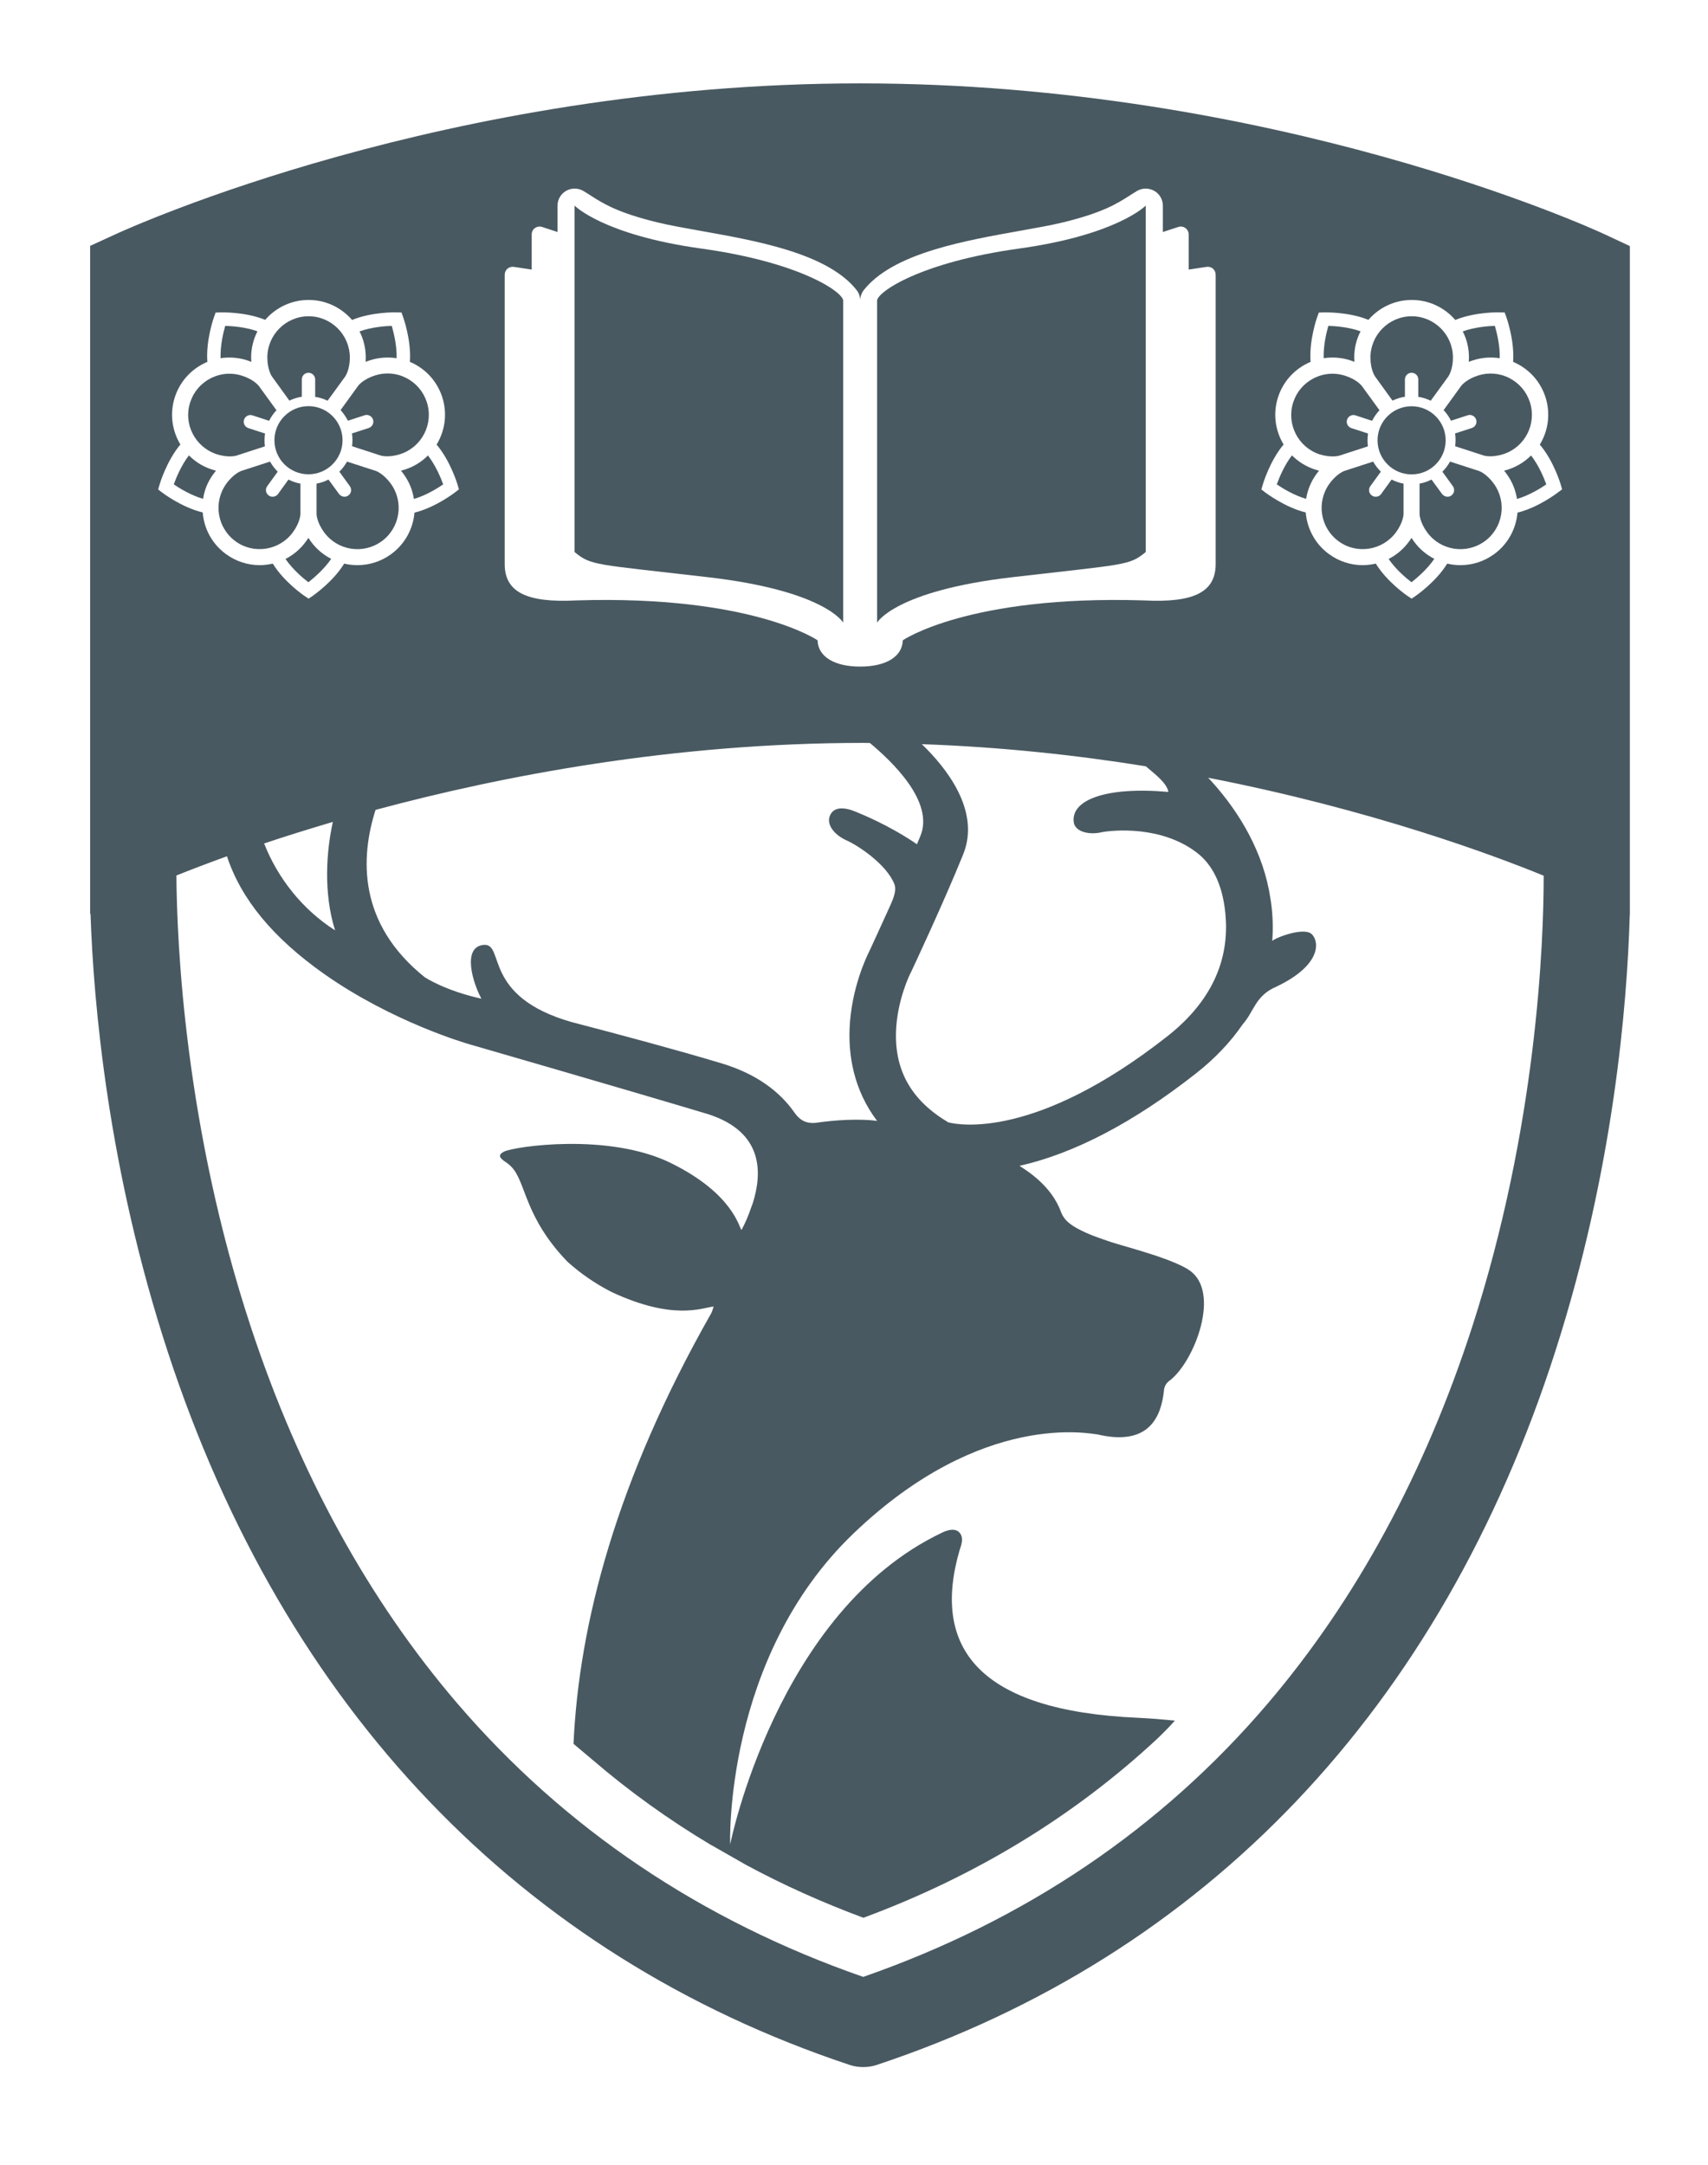 <?xml version="1.0" encoding="UTF-8" standalone="no"?>
<!-- Generator: Adobe Illustrator 26.0.2, SVG Export Plug-In . SVG Version: 6.00 Build 0)  -->

<svg
   version="1.1"
   id="Artwork"
   x="0px"
   y="0px"
   viewBox="0 0 176 223"
   xml:space="preserve"
   sodipodi:docname="USH0149_LOGO-2021_RGB_Neutral_Punched-AW.svg"
   width="176"
   height="223"
   inkscape:version="1.3.2 (091e20e, 2023-11-25)"
   xmlns:inkscape="http://www.inkscape.org/namespaces/inkscape"
   xmlns:sodipodi="http://sodipodi.sourceforge.net/DTD/sodipodi-0.dtd"
   xmlns="http://www.w3.org/2000/svg"
   xmlns:svg="http://www.w3.org/2000/svg"><defs
   id="defs48" /><sodipodi:namedview
   id="namedview48"
   pagecolor="#505050"
   bordercolor="#eeeeee"
   borderopacity="1"
   inkscape:showpageshadow="0"
   inkscape:pageopacity="0"
   inkscape:pagecheckerboard="0"
   inkscape:deskcolor="#505050"
   inkscape:zoom="0.63323572"
   inkscape:cx="683"
   inkscape:cy="384.53295"
   inkscape:window-width="1392"
   inkscape:window-height="1212"
   inkscape:window-x="842"
   inkscape:window-y="181"
   inkscape:window-maximized="0"
   inkscape:current-layer="Artwork" />
<style
   type="text/css"
   id="style1">
	.st0{fill:#495961;}
</style>


<g
   id="g48"
   transform="translate(-191.082,-273.2)">
	<path
   class="st0"
   d="m 220.9,314.47 c 0.4,-0.19 0.83,-0.33 1.28,-0.4 v -1.78 c 0,-0.38 0.31,-0.69 0.69,-0.69 0.38,0 0.69,0.31 0.69,0.69 v 1.79 c 0.45,0.07 0.88,0.21 1.28,0.4 l 1.81,-2.49 c 0.02,-0.03 0.48,-0.69 0.48,-1.96 0,-2.34 -1.91,-4.25 -4.25,-4.25 -2.34,0 -4.25,1.91 -4.25,4.25 0,1.27 0.46,1.94 0.48,1.96 z"
   id="path24" />
	<path
   class="st0"
   d="m 216.55,310.32 c 0.15,0.05 0.29,0.1 0.43,0.16 -0.01,-0.15 -0.02,-0.3 -0.02,-0.46 0,-0.97 0.24,-1.88 0.65,-2.69 -1.22,-0.44 -2.61,-0.54 -3.32,-0.56 -0.2,0.69 -0.52,2.03 -0.48,3.33 0.9,-0.14 1.84,-0.07 2.74,0.22 z"
   id="path25" />
	<path
   class="st0"
   d="m 228.76,310.48 c 0.14,-0.06 0.28,-0.11 0.43,-0.16 0.9,-0.29 1.84,-0.36 2.76,-0.22 0.04,-1.29 -0.3,-2.64 -0.5,-3.33 -0.71,0.02 -2.1,0.13 -3.32,0.57 0.41,0.8 0.64,1.71 0.64,2.67 0,0.17 0,0.32 -0.01,0.47 z"
   id="path26" />
	<path
   class="st0"
   d="m 295.4,332.66 c 11.72,-1.36 12.02,-1.18 13.74,-2.59 v -35.69 c 0,0 -2.92,3.02 -13.08,4.43 -10.16,1.41 -14.6,4.48 -14.6,5.37 v 33.16 c 0,0 1.84,-3.28 13.94,-4.68 z"
   id="path27" />
	<path
   class="st0"
   d="m 213.41,319.99 c 1.21,0.39 1.98,0.16 2.02,0.15 l 2.95,-0.96 c -0.03,-0.2 -0.04,-0.41 -0.04,-0.62 0,-0.24 0.02,-0.47 0.05,-0.7 l -1.72,-0.56 c -0.36,-0.12 -0.56,-0.51 -0.44,-0.87 0.12,-0.36 0.51,-0.56 0.87,-0.44 l 1.71,0.56 c 0.2,-0.4 0.46,-0.77 0.76,-1.09 l -1.81,-2.49 c -0.02,-0.03 -0.51,-0.67 -1.72,-1.06 -0.43,-0.14 -0.88,-0.21 -1.32,-0.21 -0.66,0 -1.32,0.16 -1.93,0.47 -1.01,0.52 -1.76,1.39 -2.11,2.48 -0.73,2.21 0.5,4.61 2.73,5.34 z"
   id="path28" />
	<path
   class="st0"
   d="m 226.93,316.54 1.72,-0.56 c 0.36,-0.12 0.75,0.08 0.87,0.44 0.12,0.36 -0.08,0.75 -0.44,0.87 l -1.73,0.56 c 0.04,0.23 0.05,0.46 0.05,0.7 0,0.21 -0.02,0.42 -0.04,0.62 l 2.96,0.96 c 0.03,0.01 0.81,0.24 2.01,-0.15 2.23,-0.72 3.46,-3.13 2.73,-5.36 -0.35,-1.08 -1.1,-1.96 -2.11,-2.48 -1.01,-0.52 -2.16,-0.61 -3.24,-0.26 -1.21,0.39 -1.7,1.03 -1.72,1.06 l -1.81,2.5 c 0.29,0.34 0.55,0.7 0.75,1.1 z"
   id="path29" />
	<path
   class="st0"
   d="m 222.87,322.06 c 1.93,0 3.51,-1.57 3.51,-3.51 0,-1.93 -1.57,-3.51 -3.51,-3.51 -1.93,0 -3.51,1.57 -3.51,3.51 0,1.94 1.57,3.51 3.51,3.51 z"
   id="path30" />
	<path
   class="st0"
   d="m 221.27,328.02 c 0.75,-1.03 0.77,-1.84 0.77,-1.87 v -3.13 c -0.44,-0.08 -0.85,-0.22 -1.23,-0.42 l -1.08,1.49 c -0.13,0.19 -0.34,0.28 -0.56,0.28 -0.14,0 -0.28,-0.04 -0.4,-0.13 -0.31,-0.22 -0.38,-0.65 -0.15,-0.96 l 1.08,-1.49 c -0.31,-0.31 -0.58,-0.66 -0.79,-1.04 l -2.96,0.96 c -0.03,0.01 -0.79,0.28 -1.54,1.31 -1.38,1.9 -0.96,4.56 0.94,5.94 1.88,1.38 4.55,0.95 5.92,-0.94 z"
   id="path31" />
	<path
   class="st0"
   d="m 223.12,328.99 c -0.09,-0.13 -0.18,-0.26 -0.26,-0.38 -0.08,0.13 -0.16,0.25 -0.26,0.38 -0.57,0.78 -1.29,1.38 -2.1,1.79 0.73,1.07 1.79,1.97 2.36,2.4 0.56,-0.44 1.62,-1.34 2.35,-2.41 -0.8,-0.41 -1.52,-1 -2.09,-1.78 z"
   id="path32" />
	<path
   class="st0"
   d="m 229.81,321.71 c 0,0 -0.01,0 -0.01,0 l -2.96,-0.96 c -0.21,0.38 -0.48,0.74 -0.79,1.04 l 1.08,1.49 c 0.22,0.31 0.16,0.74 -0.15,0.96 -0.12,0.09 -0.26,0.13 -0.4,0.13 -0.21,0 -0.42,-0.1 -0.56,-0.28 l -1.09,-1.49 c -0.38,0.2 -0.8,0.34 -1.23,0.42 v 3.13 c 0,0.03 0.02,0.84 0.77,1.87 1.38,1.9 4.04,2.32 5.94,0.94 1.9,-1.38 2.32,-4.04 0.94,-5.94 -0.75,-1.02 -1.5,-1.3 -1.54,-1.31 z"
   id="path33" />
	<path
   class="st0"
   d="m 232.84,321.56 c -0.15,0.05 -0.3,0.09 -0.44,0.13 0.1,0.11 0.19,0.23 0.28,0.36 0.57,0.78 0.92,1.66 1.05,2.55 1.25,-0.36 2.43,-1.1 3.02,-1.5 -0.24,-0.67 -0.77,-1.95 -1.57,-2.98 -0.63,0.64 -1.43,1.14 -2.34,1.44 z"
   id="path34" />
	<path
   class="st0"
   d="m 277.97,337.34 v -33.16 c 0,-0.89 -4.44,-3.96 -14.6,-5.37 -10.16,-1.41 -13.08,-4.43 -13.08,-4.43 v 35.69 c 1.72,1.41 2.02,1.23 13.74,2.59 12.1,1.4 13.94,4.68 13.94,4.68 z"
   id="path35" />
	<path
   class="st0"
   d="m 330.22,310.32 c 0.15,0.05 0.3,0.1 0.43,0.16 -0.01,-0.15 -0.02,-0.3 -0.02,-0.46 0,-0.97 0.23,-1.88 0.65,-2.69 -1.22,-0.44 -2.61,-0.54 -3.32,-0.56 -0.2,0.69 -0.52,2.03 -0.48,3.33 0.9,-0.14 1.84,-0.07 2.74,0.22 z"
   id="path36" />
	<path
   class="st0"
   d="m 343.47,321.71 c 0,0 -0.01,0 -0.01,0 l -2.96,-0.96 c -0.21,0.38 -0.48,0.74 -0.79,1.04 l 1.08,1.49 c 0.22,0.31 0.16,0.74 -0.15,0.96 -0.12,0.09 -0.26,0.13 -0.4,0.13 -0.21,0 -0.42,-0.1 -0.56,-0.28 l -1.09,-1.49 c -0.38,0.2 -0.8,0.34 -1.23,0.42 v 3.13 c 0,0.03 0.02,0.84 0.77,1.87 1.38,1.9 4.04,2.32 5.94,0.94 1.9,-1.38 2.32,-4.04 0.94,-5.94 -0.74,-1.02 -1.5,-1.3 -1.54,-1.31 z"
   id="path37" />
	<path
   class="st0"
   d="m 348.73,314.63 c -0.35,-1.08 -1.1,-1.96 -2.11,-2.48 -1.01,-0.52 -2.17,-0.61 -3.25,-0.26 -1.21,0.39 -1.7,1.03 -1.72,1.06 l -1.81,2.5 c 0.3,0.32 0.56,0.69 0.76,1.09 l 1.72,-0.56 c 0.36,-0.12 0.75,0.08 0.87,0.44 0.12,0.36 -0.08,0.75 -0.44,0.87 l -1.73,0.56 c 0.04,0.23 0.05,0.46 0.05,0.7 0,0.21 -0.02,0.42 -0.04,0.62 l 2.96,0.96 c 0.03,0.01 0.81,0.24 2.01,-0.15 2.23,-0.72 3.45,-3.12 2.73,-5.35 z"
   id="path38" />
	<path
   class="st0"
   d="m 336.79,328.99 c -0.09,-0.13 -0.18,-0.26 -0.26,-0.38 -0.08,0.13 -0.16,0.25 -0.26,0.38 -0.57,0.78 -1.29,1.38 -2.1,1.79 0.73,1.07 1.79,1.97 2.36,2.4 0.56,-0.44 1.62,-1.34 2.35,-2.41 -0.8,-0.41 -1.52,-1 -2.09,-1.78 z"
   id="path39" />
	<path
   class="st0"
   d="m 334.94,328.02 c 0.75,-1.03 0.77,-1.84 0.77,-1.87 v -3.13 c -0.44,-0.08 -0.85,-0.22 -1.23,-0.42 l -1.08,1.49 c -0.13,0.19 -0.34,0.28 -0.56,0.28 -0.14,0 -0.28,-0.04 -0.4,-0.13 -0.31,-0.22 -0.38,-0.65 -0.15,-0.96 l 1.08,-1.49 c -0.31,-0.31 -0.58,-0.66 -0.79,-1.04 l -2.96,0.96 c -0.03,0.01 -0.79,0.28 -1.54,1.31 -1.38,1.9 -0.96,4.56 0.94,5.94 1.88,1.38 4.54,0.95 5.92,-0.94 z"
   id="path40" />
	<path
   class="st0"
   d="m 346.51,321.56 c -0.15,0.05 -0.3,0.09 -0.44,0.13 0.1,0.11 0.19,0.23 0.28,0.36 0.57,0.78 0.91,1.66 1.05,2.55 1.25,-0.36 2.43,-1.1 3.02,-1.5 -0.24,-0.67 -0.77,-1.95 -1.57,-2.98 -0.64,0.64 -1.43,1.14 -2.34,1.44 z"
   id="path41" />
	<path
   class="st0"
   d="m 356.42,297.33 c -1.36,-0.64 -34.08,-15.54 -76.71,-15.54 -42.61,0 -75.32,14.9 -76.7,15.53 l -2.64,1.21 v 68.83 l 0.04,-0.02 c 0.31,9.26 1.81,26.35 7.97,45.15 12.05,36.76 36.35,62.15 70.26,73.43 0.45,0.15 0.92,0.22 1.39,0.22 0.47,0 0.94,-0.07 1.39,-0.22 33.92,-11.28 58.11,-36.71 69.93,-73.52 6,-18.67 7.4,-35.65 7.67,-44.97 h 0.01 v -0.21 -68.67 z m -113.33,4.17 c 0,-0.24 0.1,-0.46 0.28,-0.62 0.18,-0.15 0.42,-0.22 0.65,-0.19 l 1.85,0.28 v -3.62 c 0,-0.26 0.12,-0.51 0.34,-0.66 0.21,-0.15 0.48,-0.19 0.73,-0.11 l 1.59,0.52 v -2.71 c 0,-0.63 0.34,-1.22 0.89,-1.53 0.27,-0.16 0.57,-0.23 0.88,-0.23 0.31,0 0.62,0.08 0.89,0.24 0.27,0.16 0.53,0.32 0.8,0.5 1.22,0.78 2.73,1.75 6.88,2.75 1.18,0.29 2.72,0.56 4.34,0.85 2.8,0.5 5.98,1.06 8.83,1.93 3.54,1.08 5.93,2.44 7.3,4.17 0.25,0.31 0.38,0.69 0.38,1.08 0,-0.39 0.14,-0.77 0.38,-1.08 1.38,-1.73 3.76,-3.09 7.3,-4.17 2.86,-0.87 6.03,-1.43 8.83,-1.93 1.62,-0.29 3.15,-0.56 4.34,-0.85 4.14,-1 5.66,-1.97 6.88,-2.75 0.27,-0.17 0.53,-0.34 0.8,-0.5 0.27,-0.16 0.58,-0.24 0.89,-0.24 0.3,0 0.61,0.08 0.88,0.23 0.55,0.31 0.89,0.9 0.89,1.53 v 2.71 l 1.59,-0.52 c 0.25,-0.08 0.52,-0.04 0.73,0.11 0.21,0.15 0.34,0.4 0.34,0.66 v 3.62 l 1.85,-0.28 c 0.23,-0.03 0.47,0.03 0.65,0.19 0.18,0.15 0.28,0.38 0.28,0.62 0,0 0,26.97 0,29.8 0,2.83 -2.13,4.03 -7.44,3.75 -18.04,-0.55 -24.8,4.11 -24.8,4.11 -0.04,1.67 -1.71,2.71 -4.39,2.71 -2.68,0 -4.35,-1.04 -4.39,-2.71 0,0 -6.77,-4.66 -24.8,-4.11 -5.31,0.28 -7.44,-0.92 -7.44,-3.75 0,-2.82 0,-29.8 0,-29.8 z m 35.24,58.28 c 1.1,0.48 4.12,2.44 4.92,4.52 0.28,0.72 -0.25,1.77 -0.6,2.55 -1.05,2.33 -1.9,4.14 -2.02,4.41 -0.25,0.49 -1.83,3.77 -2,7.86 -0.12,2.8 0.4,6.33 2.83,9.55 -0.34,-0.04 -0.52,-0.06 -0.52,-0.06 -2.36,-0.2 -4.88,0.12 -5.9,0.27 -1.07,0.06 -1.64,-0.42 -2.11,-1.09 -1.45,-2.07 -3.81,-3.95 -7.53,-5.06 -4.49,-1.35 -10.41,-2.94 -15.33,-4.22 0,0 -0.01,0 -0.01,0 -9.41,-2.65 -6.89,-8.19 -9.15,-7.97 -2.26,0.22 -1.08,3.99 -0.22,5.54 -3.81,-0.84 -5.85,-2.22 -5.84,-2.21 -6.94,-5.56 -6.62,-12.38 -5.07,-17.24 13.08,-3.52 30.72,-6.9 50.26,-6.9 0.23,0 0.45,0.01 0.68,0.01 2.19,1.83 6.74,6.07 5.17,9.66 -0.11,0.25 -0.21,0.51 -0.32,0.77 -2.91,-1.99 -5.79,-3.13 -6.24,-3.32 -1.22,-0.52 -2.34,-0.58 -2.73,0.38 -0.4,0.95 0.52,2.02 1.73,2.55 z m 6.58,13.65 0.05,-0.09 c 0.14,-0.29 3.38,-7.2 5.37,-12.12 1.83,-4.51 -1.77,-8.96 -4.26,-11.36 8.19,0.29 15.94,1.13 23.08,2.28 1.04,0.88 2.16,1.73 2.33,2.64 -6.56,-0.58 -10.15,0.88 -9.74,3.2 0.2,0.94 1.64,1.26 2.92,0.94 1.13,-0.2 6.07,-0.69 9.73,2.1 1.67,1.27 2.66,3.36 2.95,6.19 0.01,0.07 0.01,0.14 0.02,0.21 0.02,0.26 0.04,0.52 0.05,0.79 0.16,4.52 -1.87,8.47 -6.06,11.76 -13.5,10.6 -21.42,9.14 -22.55,8.85 -3.75,-2.22 -5.52,-5.27 -5.39,-9.34 0.11,-3.31 1.49,-6.03 1.5,-6.05 z m -77.16,-49.52 -0.37,-0.29 0.13,-0.45 c 0.03,-0.11 0.73,-2.48 2.16,-4.18 -0.86,-1.42 -1.12,-3.19 -0.57,-4.88 0.49,-1.5 1.53,-2.72 2.94,-3.44 0.13,-0.07 0.27,-0.13 0.41,-0.19 -0.17,-2.21 0.65,-4.53 0.69,-4.64 l 0.16,-0.44 0.47,-0.02 c 0.12,0 2.59,-0.07 4.64,0.77 1.08,-1.25 2.68,-2.05 4.47,-2.05 1.79,0 3.39,0.8 4.48,2.06 2.05,-0.84 4.51,-0.79 4.62,-0.78 l 0.47,0.01 0.16,0.44 c 0.04,0.11 0.87,2.44 0.71,4.65 0.13,0.06 0.26,0.11 0.39,0.18 1.41,0.72 2.45,1.94 2.94,3.44 0.55,1.7 0.29,3.48 -0.58,4.9 1.43,1.69 2.14,4.05 2.17,4.16 l 0.13,0.45 -0.37,0.29 c -0.09,0.07 -2.05,1.58 -4.21,2.11 -0.14,1.65 -0.97,3.23 -2.41,4.28 -1.05,0.76 -2.26,1.13 -3.46,1.13 -0.46,0 -0.92,-0.05 -1.37,-0.16 -1.16,1.89 -3.19,3.28 -3.28,3.35 l -0.39,0.26 -0.39,-0.26 c -0.1,-0.06 -2.14,-1.46 -3.3,-3.35 -0.44,0.1 -0.9,0.16 -1.35,0.16 -1.2,0 -2.42,-0.37 -3.46,-1.13 -1.45,-1.05 -2.28,-2.64 -2.41,-4.3 -2.17,-0.52 -4.13,-2.01 -4.22,-2.08 z m 17.86,45.13 c -3.34,-2.13 -5.9,-5.35 -7.31,-8.95 2.11,-0.71 4.48,-1.45 7.08,-2.22 0,0 0,0.01 0,0.01 -0.66,2.97 -0.99,7.28 0.23,11.16 z m 117.18,40.82 c -4.88,15.07 -11.96,28.13 -21.05,38.8 -10.99,12.91 -25.02,22.38 -41.71,28.19 -16.7,-5.81 -30.77,-15.28 -41.83,-28.18 -9.14,-10.66 -16.3,-23.71 -21.27,-38.77 -6.81,-20.63 -7.62,-39.53 -7.67,-46.51 1.29,-0.52 3.05,-1.2 5.21,-1.98 1.45,4.4 4.71,8.38 10.01,12.12 7,4.93 14.63,7.15 14.95,7.24 0,0 15.45,4.46 24.6,7.2 5.83,1.86 5.56,6.18 4.63,9.15 -0.07,0.18 -0.13,0.36 -0.2,0.54 -0.12,0.36 -0.26,0.73 -0.42,1.1 -0.01,0.02 -0.01,0.03 -0.02,0.05 -0.16,0.36 -0.33,0.73 -0.53,1.1 -0.25,-0.24 -0.85,-3.73 -7.26,-6.89 -6.41,-3.16 -16.11,-1.72 -17.2,-1.19 -0.55,0.27 -0.56,0.55 -0.08,0.91 0.28,0.21 0.59,0.39 0.82,0.65 1.53,1.54 1.29,5.13 5.79,9.79 1.38,1.24 2.9,2.28 4.55,3.12 6.38,2.98 9.33,1.62 10.51,1.49 -0.08,0.22 -0.13,0.45 -0.23,0.66 -9.79,17.22 -13.65,32.03 -14.21,44.39 l 1.97,1.66 c 3.79,3.25 7.87,6.18 12.21,8.77 v -0.01 l 3.61,2.06 c 3.84,2.07 7.88,3.88 12.08,5.44 11.54,-4.27 21.72,-10.47 30.31,-18.47 0,0 1.12,-1.07 1.79,-1.84 -1.24,-0.12 -2.49,-0.23 -3.78,-0.29 -16.56,-0.72 -21.3,-7.3 -18.41,-17.26 0.09,-0.31 0.56,-1.32 -0.08,-1.89 -0.52,-0.46 -1.39,-0.09 -1.73,0.08 -17.04,8.09 -21.83,32.11 -21.83,32.11 0,0 -0.68,-19.19 12.69,-32.01 13.37,-12.82 24.63,-10.23 25.13,-10.23 5.43,1.29 6.59,-1.91 6.88,-4.48 0.01,-0.36 0.17,-0.7 0.47,-0.97 2.5,-1.75 5.29,-8.7 2.47,-11.2 -1.38,-1.29 -6.94,-2.68 -8.3,-3.13 -1.22,-0.41 -2.44,-0.81 -3.58,-1.44 -0.7,-0.39 -1.31,-0.82 -1.64,-1.61 -0.99,-2.84 -3.67,-4.4 -4.3,-4.83 5.63,-1.27 11.74,-4.46 18.18,-9.52 1.96,-1.54 3.56,-3.23 4.8,-5.04 1.22,-1.38 1.3,-2.97 3.49,-3.9 4.59,-2.19 4.45,-4.59 3.66,-5.39 -0.8,-0.8 -3.74,0.34 -4.09,0.68 0.1,-1.33 0.06,-2.69 -0.14,-4.09 -0.01,-0.05 -0.02,-0.11 -0.03,-0.16 -0.02,-0.1 -0.03,-0.21 -0.05,-0.31 -0.03,-0.19 -0.06,-0.38 -0.1,-0.57 -0.01,-0.04 -0.02,-0.08 -0.02,-0.12 -0.93,-4.71 -3.56,-8.68 -6.26,-11.56 16.87,3.29 29.44,7.99 34.57,10.09 0,7.01 -0.71,25.86 -7.36,46.45 z m 8.87,-85.96 c -0.09,0.07 -2.05,1.58 -4.21,2.11 -0.14,1.65 -0.97,3.23 -2.41,4.28 -1.05,0.76 -2.26,1.13 -3.46,1.13 -0.46,0 -0.92,-0.05 -1.37,-0.16 -1.16,1.89 -3.19,3.28 -3.28,3.35 l -0.39,0.26 -0.39,-0.26 c -0.1,-0.06 -2.14,-1.46 -3.3,-3.35 -0.44,0.1 -0.9,0.16 -1.35,0.16 -1.2,0 -2.42,-0.37 -3.46,-1.13 -1.45,-1.05 -2.27,-2.64 -2.41,-4.3 -2.15,-0.52 -4.11,-2.02 -4.2,-2.08 l -0.37,-0.29 0.13,-0.45 c 0.03,-0.11 0.73,-2.48 2.16,-4.18 -0.86,-1.42 -1.12,-3.19 -0.57,-4.88 0.49,-1.5 1.53,-2.72 2.94,-3.44 0.13,-0.07 0.27,-0.13 0.41,-0.19 -0.17,-2.21 0.65,-4.53 0.69,-4.64 l 0.16,-0.44 0.47,-0.02 c 0.12,0 2.59,-0.07 4.64,0.77 1.08,-1.25 2.68,-2.05 4.47,-2.05 1.79,0 3.39,0.8 4.48,2.06 2.05,-0.84 4.51,-0.79 4.62,-0.78 l 0.47,0.01 0.16,0.44 c 0.04,0.11 0.87,2.44 0.71,4.65 0.13,0.06 0.26,0.11 0.39,0.18 1.41,0.72 2.45,1.94 2.94,3.44 0.55,1.7 0.29,3.48 -0.58,4.9 1.44,1.69 2.14,4.05 2.17,4.16 l 0.13,0.45 z"
   id="path42" />
	<path
   class="st0"
   d="m 333.03,318.56 c 0,1.93 1.57,3.51 3.51,3.51 1.94,0 3.51,-1.57 3.51,-3.51 0,-1.93 -1.57,-3.51 -3.51,-3.51 -1.94,0 -3.51,1.57 -3.51,3.51 z"
   id="path43" />
	<path
   class="st0"
   d="m 342.43,310.48 c 0.14,-0.06 0.28,-0.11 0.43,-0.16 0.9,-0.29 1.84,-0.36 2.76,-0.22 0.04,-1.29 -0.3,-2.64 -0.5,-3.33 -0.71,0.02 -2.1,0.13 -3.31,0.57 0.41,0.8 0.64,1.71 0.64,2.67 -0.01,0.17 -0.01,0.32 -0.02,0.47 z"
   id="path44" />
	<path
   class="st0"
   d="m 334.57,314.47 c 0.4,-0.19 0.83,-0.33 1.28,-0.4 v -1.78 c 0,-0.38 0.31,-0.69 0.69,-0.69 0.38,0 0.69,0.31 0.69,0.69 v 1.79 c 0.45,0.07 0.88,0.21 1.28,0.4 l 1.81,-2.49 c 0.02,-0.03 0.48,-0.69 0.48,-1.96 0,-2.34 -1.91,-4.25 -4.25,-4.25 -2.34,0 -4.25,1.91 -4.25,4.25 0,1.27 0.46,1.94 0.48,1.96 z"
   id="path45" />
	<path
   class="st0"
   d="m 213.06,322.05 c 0.09,-0.13 0.19,-0.25 0.28,-0.36 -0.14,-0.04 -0.29,-0.08 -0.44,-0.13 -0.92,-0.3 -1.71,-0.8 -2.35,-1.45 -0.79,1.03 -1.32,2.31 -1.56,2.99 0.59,0.4 1.77,1.13 3.02,1.49 0.13,-0.9 0.48,-1.77 1.05,-2.54 z"
   id="path46" />
	<path
   class="st0"
   d="m 324.21,320.11 c -0.79,1.03 -1.32,2.31 -1.56,2.99 0.59,0.4 1.77,1.13 3.02,1.49 0.14,-0.89 0.49,-1.76 1.05,-2.54 0.09,-0.13 0.19,-0.25 0.28,-0.36 -0.14,-0.04 -0.29,-0.08 -0.44,-0.13 -0.91,-0.3 -1.71,-0.81 -2.35,-1.45 z"
   id="path47" />
	<path
   class="st0"
   d="m 329.09,320.14 2.95,-0.96 c -0.03,-0.2 -0.04,-0.41 -0.04,-0.62 0,-0.24 0.02,-0.47 0.05,-0.7 l -1.72,-0.56 c -0.36,-0.12 -0.56,-0.51 -0.44,-0.87 0.12,-0.36 0.51,-0.56 0.87,-0.44 l 1.71,0.56 c 0.2,-0.4 0.46,-0.77 0.76,-1.09 l -1.81,-2.49 c -0.02,-0.03 -0.51,-0.67 -1.72,-1.06 -0.43,-0.14 -0.88,-0.21 -1.32,-0.21 -0.66,0 -1.32,0.16 -1.93,0.47 -1.01,0.52 -1.76,1.39 -2.11,2.48 -0.72,2.23 0.5,4.63 2.73,5.36 1.21,0.37 1.99,0.14 2.02,0.13 z"
   id="path48" />
</g>
</svg>
